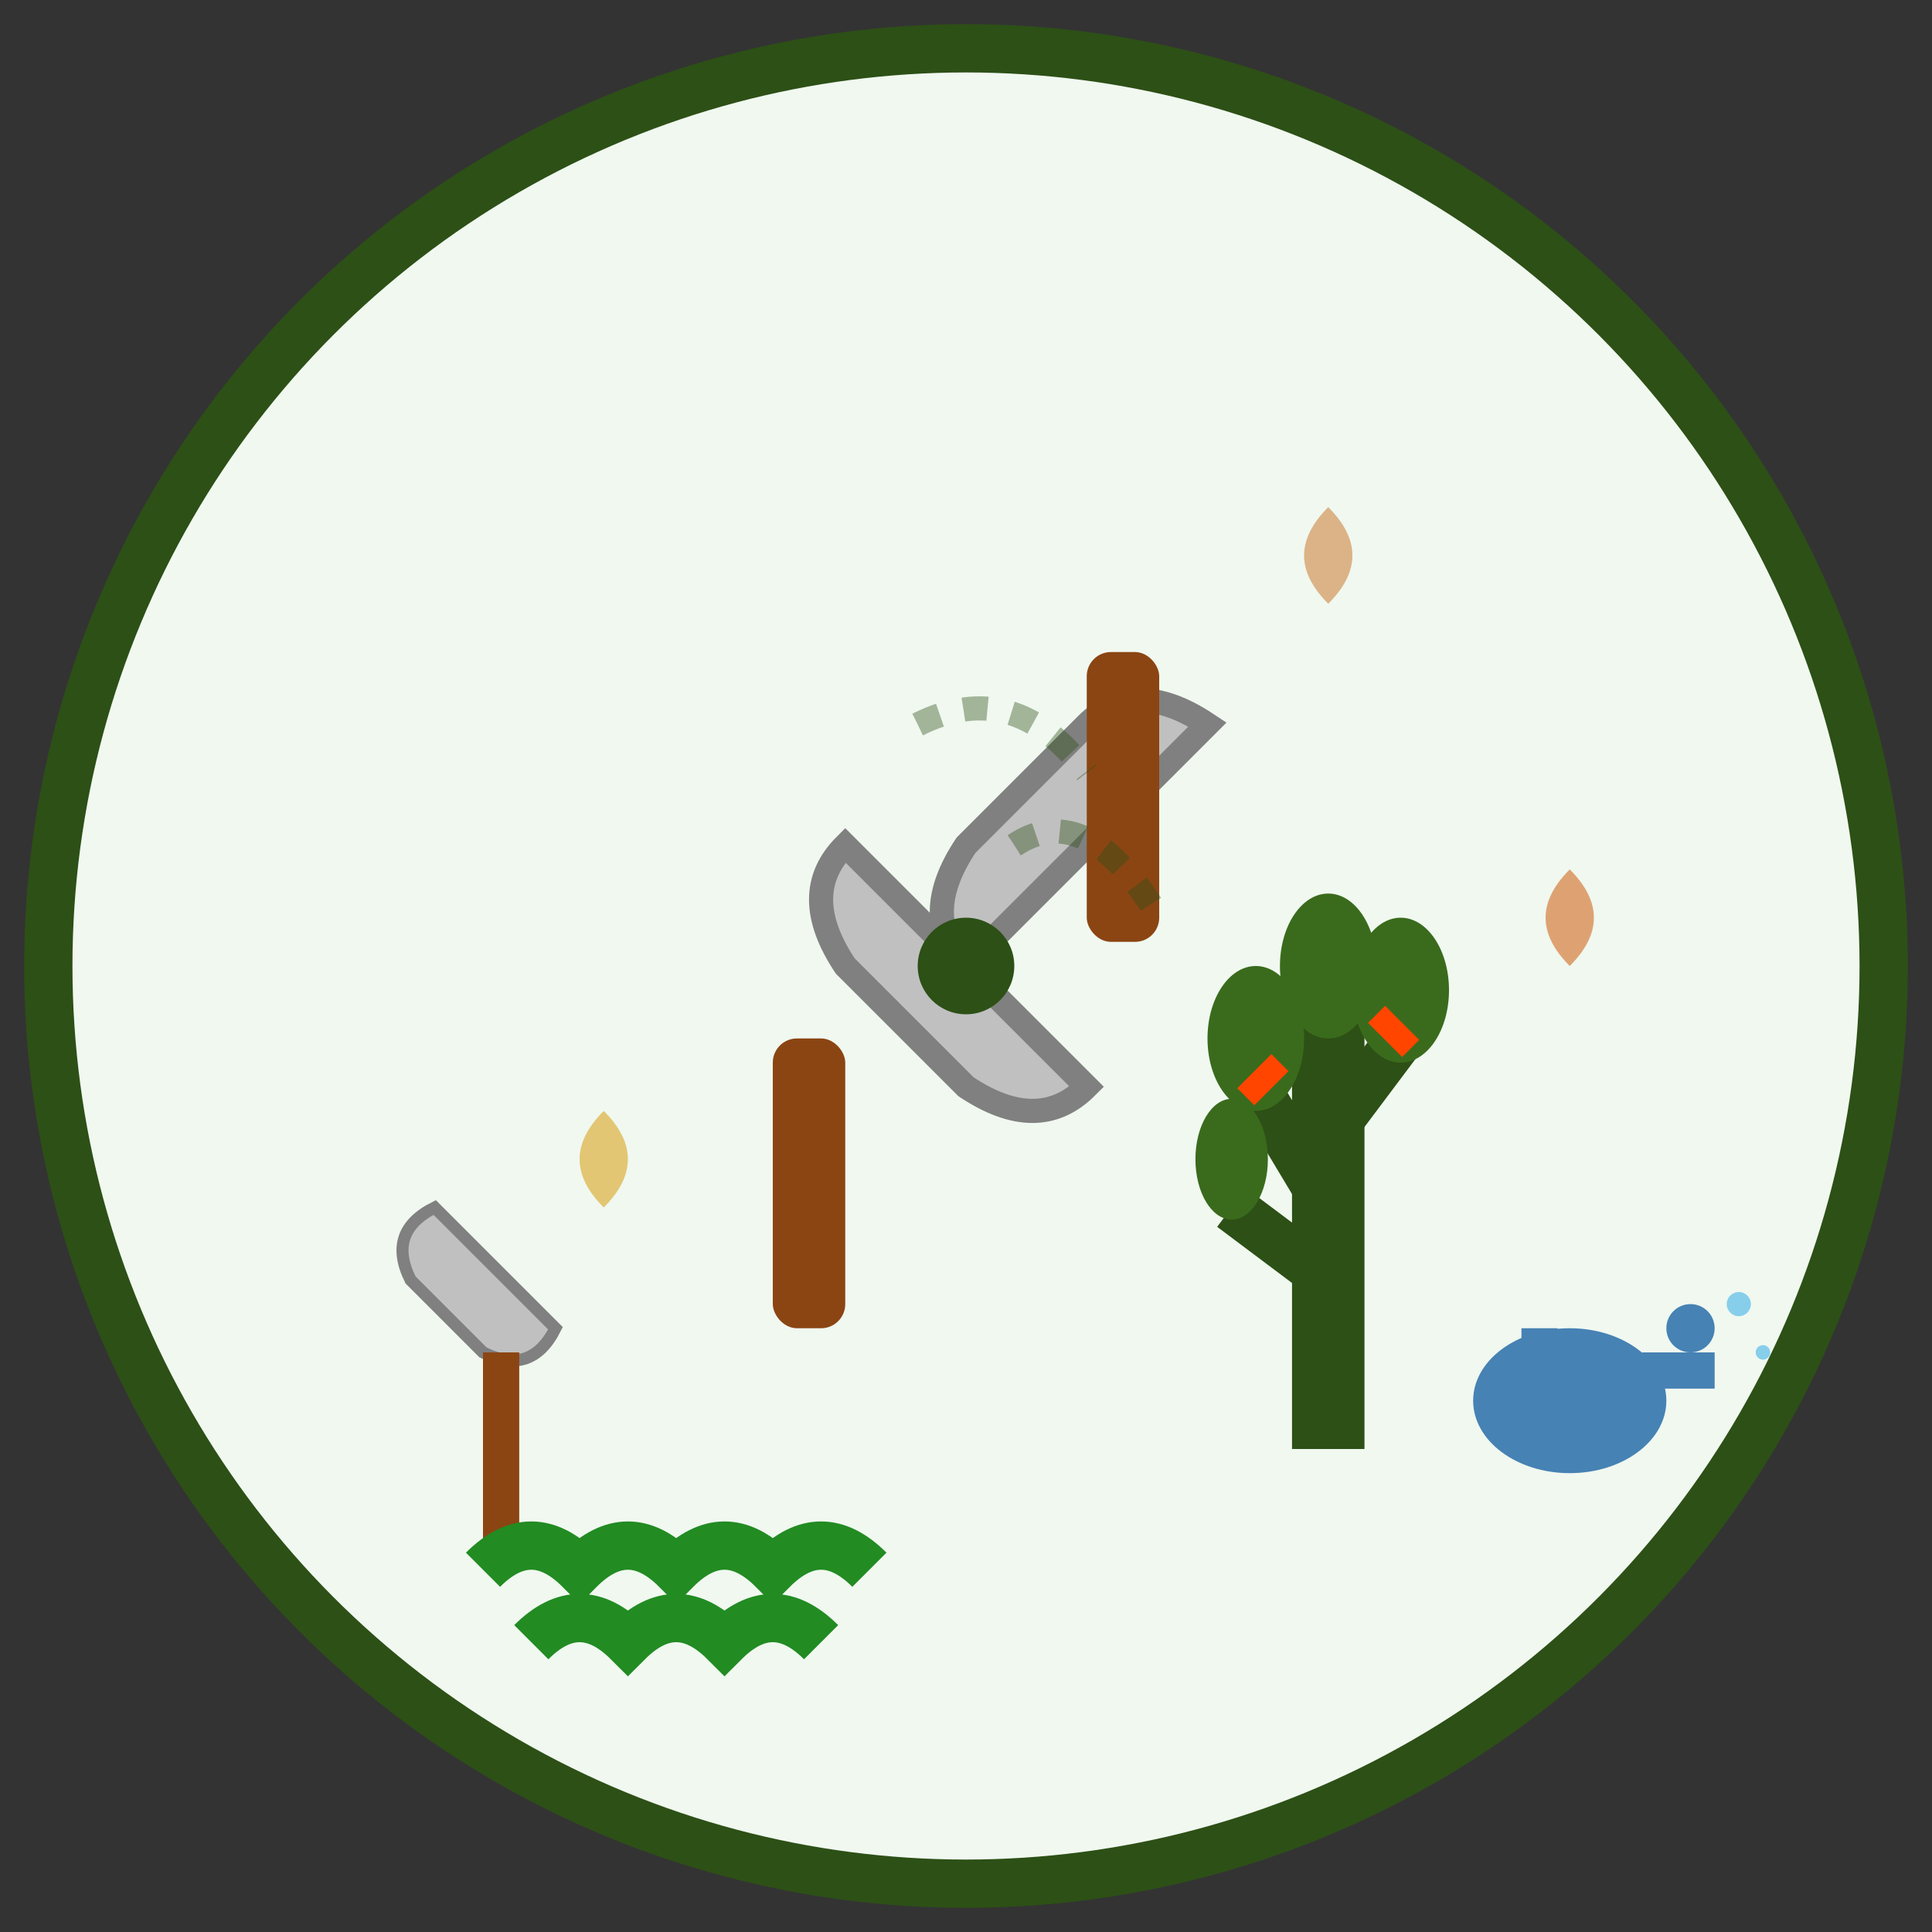 <svg width="80" height="80" viewBox="0 0 80 80" fill="none" xmlns="http://www.w3.org/2000/svg">
  <rect x="0" y="0" width="80" height="80" fill="#333333" stroke="none"/>
  <!-- Background circle -->
  <circle cx="40" cy="40" r="38" fill="#F0F8F0" stroke="#2D5016" stroke-width="2"/>
  
  <!-- Garden shears (main tool) -->
  <g transform="translate(30, 25)">
    <!-- Left blade -->
    <path d="M5 15 Q3 12 5 10 L15 20 Q13 22 10 20 Z" fill="#C0C0C0" stroke="#808080" stroke-width="1"/>
    <!-- Right blade -->
    <path d="M15 5 Q17 3 20 5 L10 15 Q8 13 10 10 Z" fill="#C0C0C0" stroke="#808080" stroke-width="1"/>
    <!-- Pivot -->
    <circle cx="10" cy="15" r="2" fill="#2D5016"/>
    <!-- Handles -->
    <rect x="2" y="18" width="3" height="12" fill="#8B4513" rx="1"/>
    <rect x="15" y="2" width="3" height="12" fill="#8B4513" rx="1"/>
  </g>
  
  <!-- Plant being trimmed -->
  <g transform="translate(50, 35)">
    <!-- Main stem -->
    <line x1="5" y1="25" x2="5" y2="5" stroke="#2D5016" stroke-width="3"/>
    <!-- Branches -->
    <line x1="5" y1="15" x2="2" y2="10" stroke="#2D5016" stroke-width="2"/>
    <line x1="5" y1="12" x2="8" y2="8" stroke="#2D5016" stroke-width="2"/>
    <line x1="5" y1="18" x2="1" y2="15" stroke="#2D5016" stroke-width="2"/>
    <!-- Leaves -->
    <ellipse cx="2" cy="8" rx="2" ry="3" fill="#3A6B1C"/>
    <ellipse cx="8" cy="6" rx="2" ry="3" fill="#3A6B1C"/>
    <ellipse cx="1" cy="13" rx="1.5" ry="2.5" fill="#3A6B1C"/>
    <ellipse cx="5" cy="5" rx="2" ry="3" fill="#3A6B1C"/>
    <!-- Cut marks -->
    <g stroke="#FF4500" stroke-width="1" stroke-dasharray="2,2">
      <line x1="3" y1="9" x2="1" y2="11"/>
      <line x1="7" y1="7" x2="9" y2="9"/>
    </g>
  </g>
  
  <!-- Small gardening tools around -->
  <!-- Trowel -->
  <g transform="translate(15, 45)">
    <path d="M2 8 Q1 6 3 5 L8 10 Q7 12 5 11 Z" fill="#C0C0C0" stroke="#808080" stroke-width="0.5"/>
    <rect x="5" y="11" width="1.5" height="8" fill="#8B4513"/>
  </g>
  
  <!-- Watering can -->
  <g transform="translate(60, 50)">
    <ellipse cx="5" cy="8" rx="4" ry="3" fill="#4682B4"/>
    <rect x="8" y="6" width="3" height="1.5" fill="#4682B4"/>
    <circle cx="10" cy="5" r="1" fill="#4682B4"/>
    <rect x="3" y="5" width="1.5" height="3" fill="#4682B4"/>
    <!-- Water drops -->
    <circle cx="12" cy="4" r="0.5" fill="#87CEEB"/>
    <circle cx="13" cy="6" r="0.3" fill="#87CEEB"/>
  </g>
  
  <!-- Grass/lawn area -->
  <g transform="translate(20, 60)">
    <path d="M0 5 Q2 3 4 5 Q6 3 8 5 Q10 3 12 5 Q14 3 16 5" stroke="#228B22" stroke-width="2" fill="none"/>
    <path d="M2 8 Q4 6 6 8 Q8 6 10 8 Q12 6 14 8" stroke="#228B22" stroke-width="2" fill="none"/>
  </g>
  
  <!-- Fallen leaves (maintenance debris) -->
  <g opacity="0.6">
    <path d="M25 50 Q23 48 25 46 Q27 48 25 50" fill="#DAA520"/>
    <path d="M55 25 Q53 23 55 21 Q57 23 55 25" fill="#CD853F"/>
    <path d="M65 40 Q63 38 65 36 Q67 38 65 40" fill="#D2691E"/>
  </g>
  
  <!-- Movement lines showing action -->
  <g stroke="#2D5016" stroke-width="1" opacity="0.4" stroke-dasharray="1,1">
    <path d="M38 30 Q42 28 45 32" fill="none"/>
    <path d="M42 35 Q45 33 48 38" fill="none"/>
  </g>
</svg>
